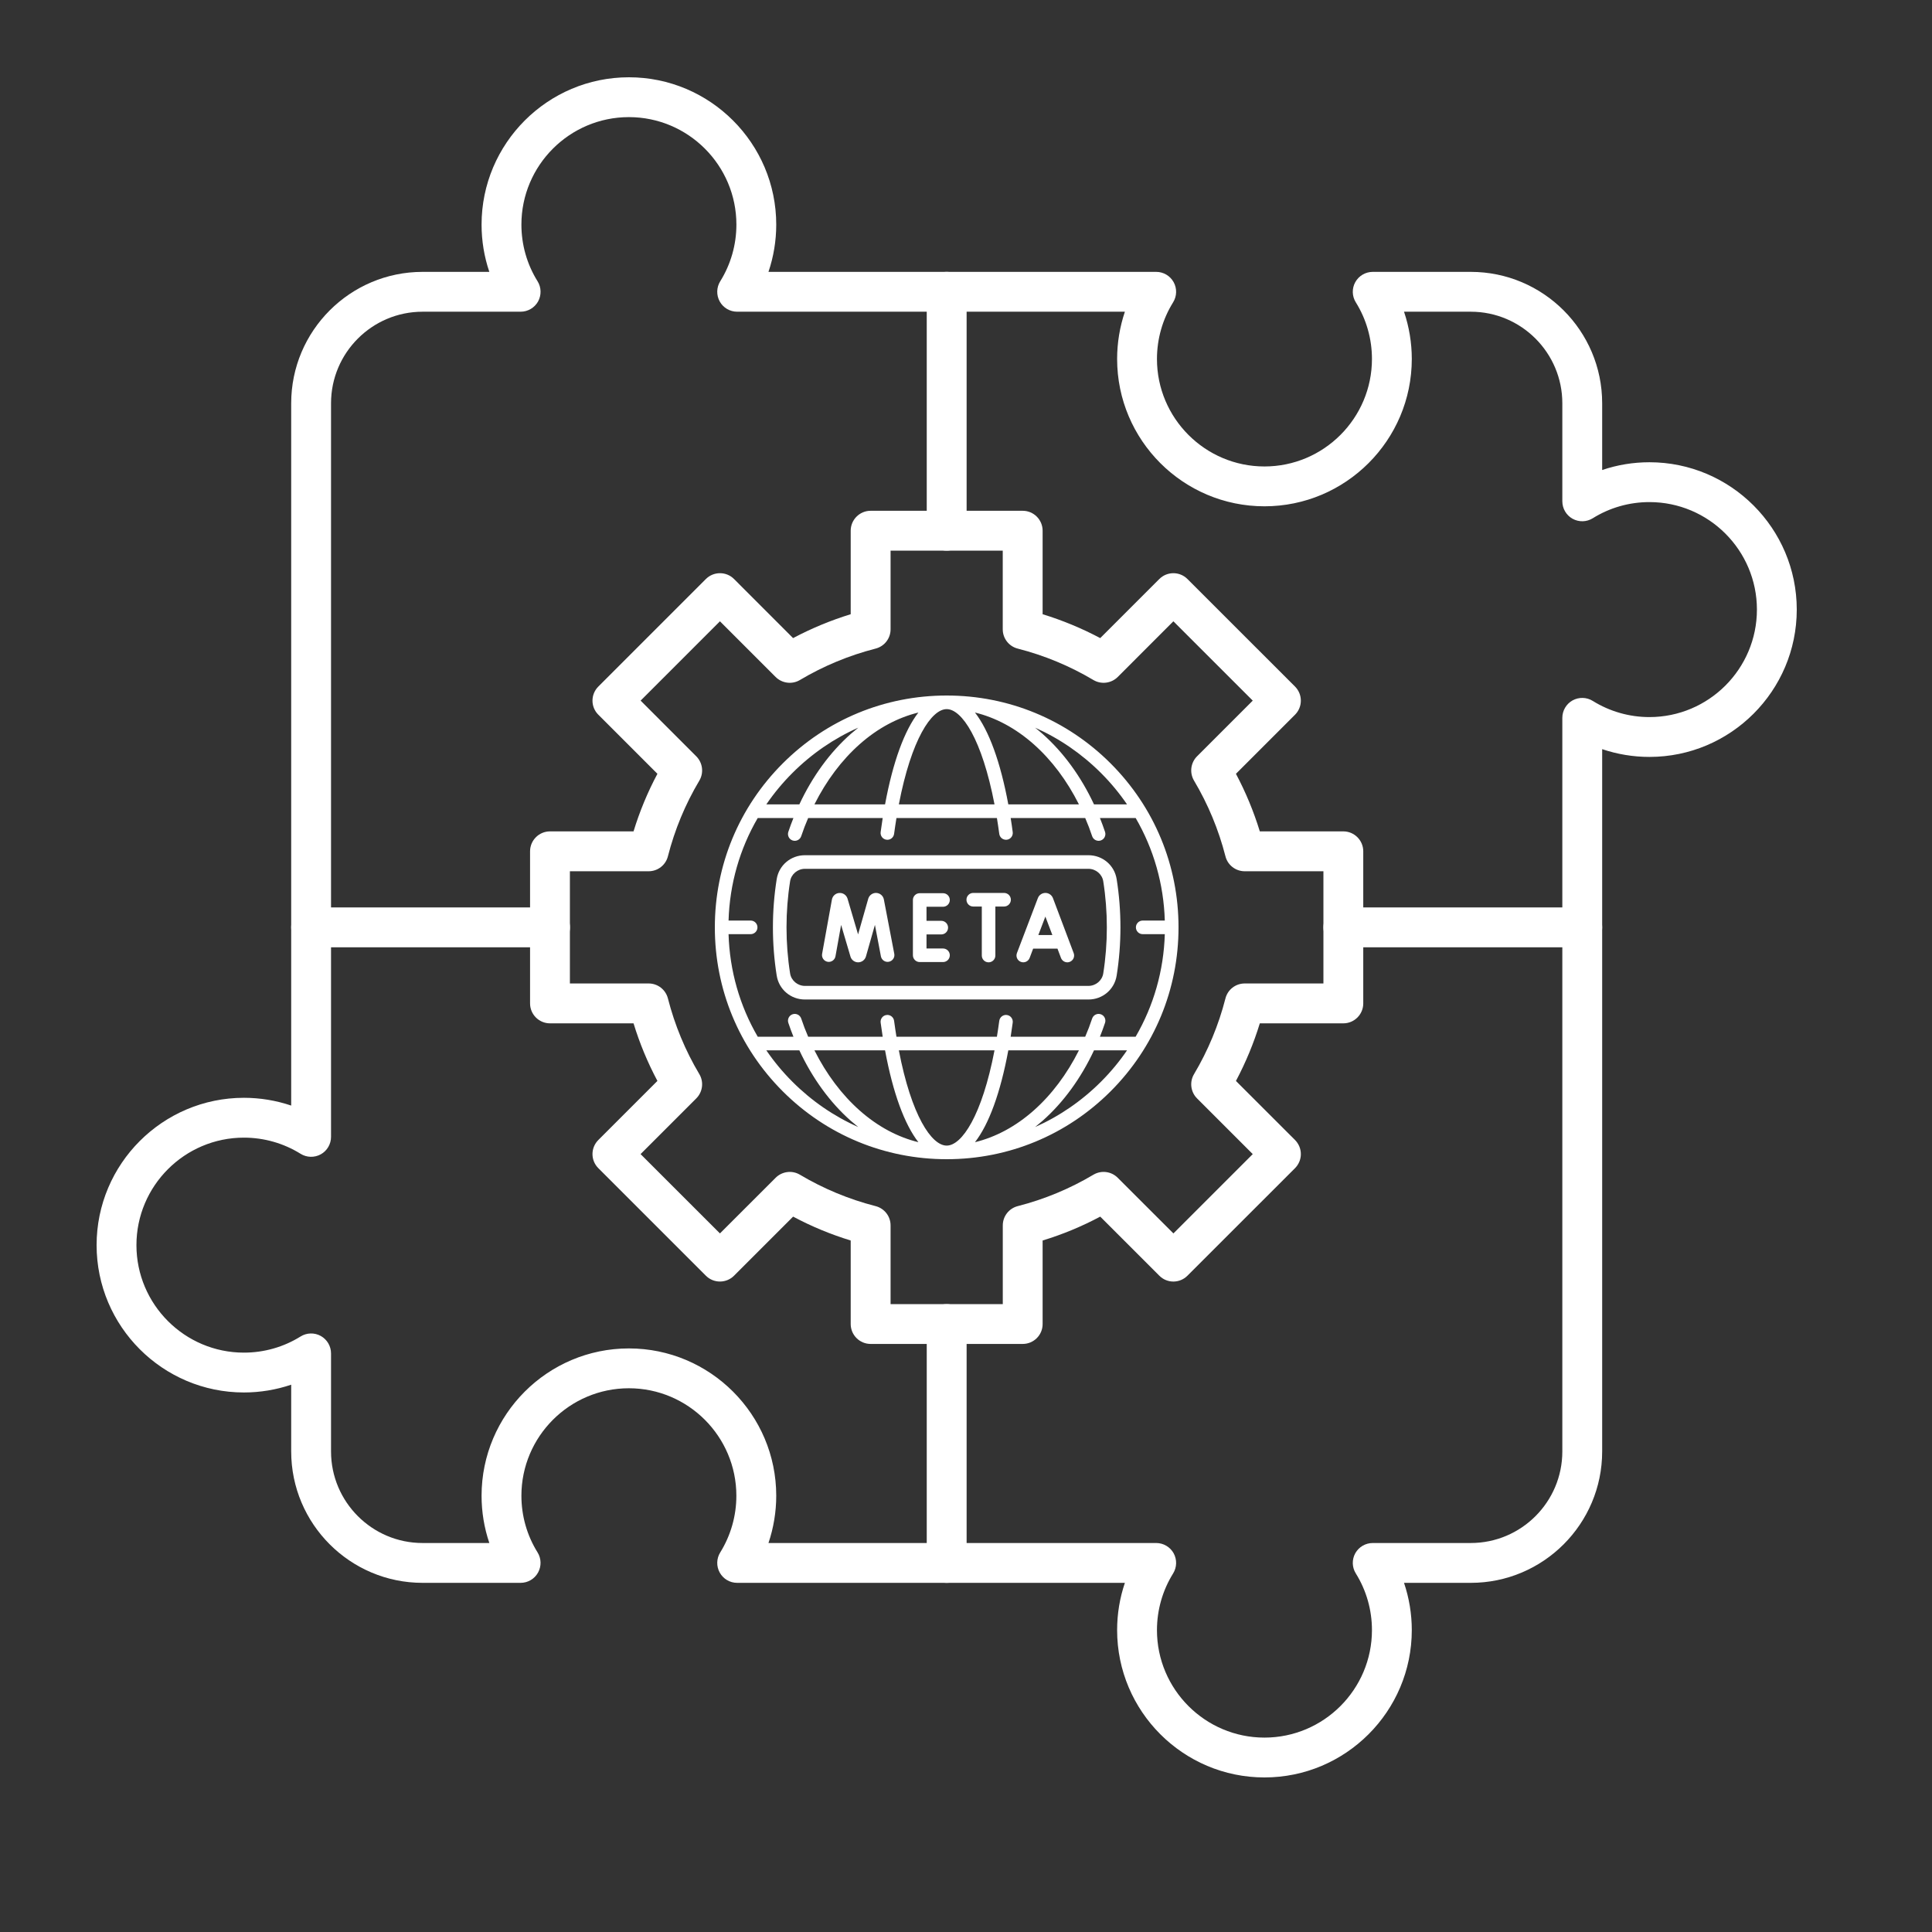 <svg width="50" height="50" viewBox="0 0 50 50" fill="none" xmlns="http://www.w3.org/2000/svg">
<rect x="0" y="0" width="50" height="50" fill="#333333" stroke="none"/>
<path fill-rule="evenodd" clip-rule="evenodd" d="M26.468 34.781H22.532C22.248 34.781 22.016 34.551 22.016 34.265V32.104C21.502 31.947 21.002 31.74 20.526 31.486L18.997 33.015C18.9 33.112 18.769 33.166 18.632 33.166C18.495 33.166 18.364 33.112 18.268 33.015L15.485 30.232C15.283 30.031 15.283 29.705 15.485 29.503L17.014 27.974C16.76 27.498 16.553 26.998 16.396 26.484H14.234C13.949 26.484 13.718 26.253 13.718 25.968V22.032C13.718 21.748 13.949 21.516 14.234 21.516H16.396C16.553 21.002 16.76 20.502 17.014 20.026L15.485 18.497C15.283 18.296 15.283 17.97 15.485 17.768L18.268 14.985C18.469 14.784 18.796 14.784 18.997 14.985L20.525 16.514C21.002 16.261 21.501 16.054 22.016 15.896V13.735C22.016 13.45 22.248 13.219 22.532 13.219H26.467C26.752 13.219 26.983 13.45 26.983 13.735V15.896C27.498 16.054 27.998 16.261 28.474 16.514L30.003 14.985C30.204 14.784 30.53 14.784 30.731 14.985L33.515 17.768C33.716 17.97 33.716 18.296 33.515 18.497L31.986 20.026C32.239 20.502 32.446 21.002 32.604 21.516H34.765C35.05 21.516 35.281 21.748 35.281 22.032V25.968C35.281 26.253 35.05 26.484 34.765 26.484H32.604C32.446 26.999 32.239 27.498 31.986 27.975L33.515 29.503C33.611 29.6 33.666 29.731 33.666 29.868C33.666 30.005 33.611 30.135 33.515 30.232L30.731 33.015C30.53 33.217 30.204 33.217 30.003 33.015L28.474 31.486C27.998 31.74 27.498 31.947 26.983 32.104V34.266C26.984 34.551 26.752 34.781 26.468 34.781ZM23.048 33.75H25.952V31.713C25.952 31.477 26.112 31.272 26.341 31.214C27.028 31.038 27.686 30.765 28.298 30.401C28.501 30.281 28.76 30.313 28.927 30.481L30.368 31.921L32.421 29.868L30.98 28.427C30.813 28.26 30.781 28.001 30.901 27.799C31.265 27.188 31.538 26.528 31.714 25.841C31.771 25.612 31.977 25.452 32.213 25.452H34.25V22.548H32.213C31.977 22.548 31.771 22.388 31.714 22.159C31.538 21.472 31.265 20.814 30.901 20.202C30.781 19.999 30.813 19.74 30.98 19.573L32.421 18.132L30.367 16.079L28.927 17.52C28.76 17.686 28.501 17.719 28.298 17.599C27.686 17.235 27.028 16.962 26.34 16.786C26.112 16.729 25.951 16.523 25.951 16.287V14.25H23.048V16.287C23.048 16.523 22.888 16.728 22.659 16.786C21.972 16.962 21.313 17.235 20.701 17.599C20.499 17.719 20.24 17.686 20.073 17.52L18.632 16.079L16.579 18.132L18.019 19.573C18.186 19.74 18.219 19.999 18.099 20.202C17.734 20.814 17.462 21.472 17.286 22.159C17.229 22.388 17.023 22.548 16.787 22.548H14.749V25.452H16.787C17.023 25.452 17.228 25.612 17.286 25.841C17.462 26.528 17.734 27.187 18.099 27.799C18.219 28.001 18.186 28.26 18.019 28.427L16.578 29.868L18.632 31.921L20.073 30.481C20.24 30.314 20.499 30.281 20.701 30.401C21.313 30.765 21.972 31.038 22.659 31.214C22.888 31.272 23.048 31.477 23.048 31.713V33.75Z" fill="white"/>
<path fill-rule="evenodd" clip-rule="evenodd" d="M32.724 46C30.621 46 28.911 44.289 28.911 42.187C28.911 41.768 28.979 41.355 29.112 40.964H19.077C18.89 40.964 18.718 40.863 18.627 40.699C18.536 40.535 18.541 40.335 18.64 40.176C18.912 39.737 19.057 39.23 19.057 38.71C19.057 37.176 17.809 35.928 16.275 35.928C14.742 35.928 13.494 37.176 13.494 38.71C13.494 39.23 13.638 39.737 13.912 40.176C14.011 40.335 14.015 40.535 13.924 40.699C13.833 40.863 13.661 40.964 13.473 40.964H10.937C9.061 40.964 7.536 39.439 7.536 37.563V35.836C7.145 35.968 6.732 36.037 6.313 36.037C4.211 36.037 2.5 34.327 2.5 32.224C2.5 30.121 4.211 28.411 6.313 28.411C6.732 28.411 7.145 28.48 7.536 28.612V10.437C7.536 8.561 9.061 7.036 10.937 7.036H12.664C12.531 6.645 12.463 6.232 12.463 5.813C12.463 3.711 14.173 2 16.276 2C18.378 2 20.089 3.711 20.089 5.813C20.089 6.232 20.02 6.645 19.888 7.036H29.923C30.109 7.036 30.282 7.137 30.373 7.301C30.464 7.465 30.459 7.665 30.36 7.824C30.087 8.263 29.942 8.77 29.942 9.29C29.942 10.824 31.19 12.072 32.724 12.072C34.258 12.072 35.506 10.824 35.506 9.29C35.506 8.77 35.362 8.263 35.088 7.824C34.989 7.665 34.984 7.465 35.075 7.301C35.167 7.137 35.339 7.036 35.527 7.036H38.063C39.939 7.036 41.464 8.561 41.464 10.437V12.164C41.855 12.031 42.268 11.963 42.687 11.963C44.789 11.963 46.5 13.674 46.5 15.776C46.5 17.879 44.789 19.589 42.687 19.589C42.268 19.589 41.855 19.52 41.464 19.388V37.563C41.464 39.439 39.939 40.964 38.063 40.964H36.336C36.468 41.355 36.537 41.768 36.537 42.187C36.537 44.289 34.826 46 32.724 46ZM19.888 39.933H29.922C30.109 39.933 30.282 40.034 30.373 40.197C30.464 40.362 30.459 40.561 30.36 40.721C30.087 41.16 29.942 41.667 29.942 42.187C29.942 43.721 31.19 44.969 32.724 44.969C34.258 44.969 35.506 43.721 35.506 42.187C35.506 41.667 35.362 41.16 35.088 40.72C34.989 40.561 34.984 40.362 35.075 40.197C35.167 40.034 35.339 39.933 35.527 39.933H38.063C39.37 39.933 40.433 38.87 40.433 37.563V18.578C40.433 18.391 40.534 18.218 40.697 18.127C40.862 18.036 41.062 18.041 41.221 18.14C41.66 18.413 42.167 18.558 42.687 18.558C44.221 18.558 45.469 17.31 45.469 15.776C45.469 14.242 44.221 12.994 42.687 12.994C42.167 12.994 41.66 13.138 41.221 13.412C41.061 13.511 40.862 13.516 40.697 13.425C40.534 13.333 40.433 13.161 40.433 12.973V10.437C40.433 9.13 39.37 8.067 38.063 8.067H36.336C36.468 8.459 36.537 8.872 36.537 9.29C36.537 11.393 34.826 13.103 32.724 13.103C30.621 13.103 28.911 11.393 28.911 9.29C28.911 8.872 28.98 8.459 29.112 8.067H19.077C18.89 8.067 18.718 7.966 18.627 7.803C18.536 7.638 18.541 7.438 18.64 7.279C18.913 6.84 19.058 6.333 19.058 5.813C19.058 4.279 17.81 3.031 16.276 3.031C14.742 3.031 13.494 4.279 13.494 5.813C13.494 6.333 13.638 6.84 13.912 7.279C14.011 7.438 14.015 7.638 13.925 7.803C13.833 7.966 13.661 8.067 13.473 8.067H10.937C9.63 8.067 8.567 9.13 8.567 10.437V29.422C8.567 29.609 8.466 29.782 8.303 29.873C8.138 29.964 7.938 29.959 7.779 29.86C7.34 29.587 6.833 29.442 6.313 29.442C4.779 29.442 3.531 30.69 3.531 32.224C3.531 33.758 4.779 35.006 6.313 35.006C6.833 35.006 7.34 34.862 7.779 34.588C7.938 34.489 8.138 34.484 8.303 34.575C8.466 34.667 8.567 34.839 8.567 35.027V37.563C8.567 38.87 9.63 39.933 10.936 39.933H12.664C12.531 39.541 12.463 39.128 12.463 38.71C12.463 36.607 14.173 34.897 16.276 34.897C18.378 34.897 20.089 36.607 20.089 38.71C20.089 39.128 20.02 39.541 19.888 39.933Z" fill="white"/>
<path fill-rule="evenodd" clip-rule="evenodd" d="M40.949 24.516H34.765C34.481 24.516 34.25 24.285 34.25 24C34.25 23.715 34.481 23.484 34.765 23.484H40.949C41.233 23.484 41.464 23.715 41.464 24C41.464 24.285 41.233 24.516 40.949 24.516ZM14.235 24.516H8.052C7.767 24.516 7.536 24.285 7.536 24C7.536 23.715 7.767 23.484 8.052 23.484H14.235C14.519 23.484 14.751 23.715 14.751 24C14.751 24.285 14.519 24.516 14.235 24.516Z" fill="white"/>
<path fill-rule="evenodd" clip-rule="evenodd" d="M24.5 40.964C24.215 40.964 23.984 40.733 23.984 40.448V34.266C23.984 33.981 24.215 33.751 24.5 33.751C24.785 33.751 25.016 33.981 25.016 34.266V40.448C25.016 40.733 24.785 40.964 24.5 40.964ZM24.5 14.25C24.215 14.25 23.984 14.019 23.984 13.735V7.552C23.984 7.267 24.215 7.036 24.5 7.036C24.785 7.036 25.016 7.267 25.016 7.552V13.735C25.016 14.019 24.785 14.25 24.5 14.25Z" fill="white"/>
<g clip-path="url(#clip0_3_105)">
<path d="M28.743 19.757C27.609 18.624 26.103 18 24.5 18C22.897 18 21.391 18.624 20.257 19.757C19.124 20.891 18.5 22.397 18.5 24C18.5 25.603 19.124 27.109 20.257 28.243C21.391 29.376 22.897 30 24.5 30C26.103 30 27.609 29.376 28.743 28.243C29.876 27.109 30.5 25.603 30.5 24C30.5 22.397 29.876 20.891 28.743 19.757ZM29.573 24.176H30.145C30.117 25.122 29.856 26.029 29.39 26.83H28.466C28.513 26.713 28.557 26.594 28.598 26.472C28.629 26.38 28.58 26.28 28.488 26.249C28.396 26.218 28.296 26.267 28.265 26.359C28.211 26.521 28.151 26.678 28.085 26.83H26.156C26.175 26.712 26.192 26.59 26.209 26.466C26.222 26.37 26.155 26.281 26.058 26.268C25.962 26.255 25.874 26.323 25.861 26.419C25.842 26.561 25.821 26.698 25.8 26.83H23.2C23.179 26.698 23.158 26.561 23.139 26.419C23.126 26.323 23.038 26.255 22.942 26.268C22.845 26.281 22.778 26.37 22.791 26.466C22.808 26.59 22.825 26.712 22.844 26.83H20.915C20.849 26.678 20.789 26.521 20.735 26.359C20.703 26.267 20.604 26.218 20.512 26.249C20.42 26.28 20.371 26.38 20.402 26.472C20.443 26.594 20.487 26.713 20.534 26.83H19.61C19.144 26.029 18.883 25.122 18.855 24.176H19.427C19.524 24.176 19.603 24.097 19.603 24C19.603 23.903 19.524 23.824 19.427 23.824H18.855C18.883 22.878 19.144 21.971 19.61 21.17H20.534C20.487 21.287 20.443 21.406 20.402 21.528C20.371 21.62 20.42 21.72 20.512 21.751C20.604 21.782 20.704 21.733 20.735 21.641C20.789 21.479 20.849 21.322 20.915 21.17H22.844C22.825 21.288 22.808 21.41 22.791 21.534C22.778 21.63 22.845 21.719 22.942 21.732C23.038 21.745 23.126 21.677 23.139 21.581C23.158 21.439 23.179 21.302 23.2 21.17H25.8C25.821 21.302 25.842 21.439 25.861 21.581C25.873 21.669 25.948 21.733 26.035 21.733C26.043 21.733 26.05 21.733 26.058 21.732C26.155 21.719 26.222 21.63 26.209 21.534C26.193 21.41 26.175 21.288 26.156 21.17H28.085C28.151 21.322 28.211 21.479 28.265 21.641C28.29 21.714 28.358 21.76 28.432 21.76C28.451 21.76 28.47 21.757 28.488 21.751C28.58 21.72 28.629 21.62 28.598 21.528C28.557 21.406 28.513 21.287 28.466 21.17H29.391C29.856 21.971 30.117 22.878 30.145 23.824H29.573C29.476 23.824 29.397 23.903 29.397 24C29.397 24.097 29.476 24.176 29.573 24.176ZM24.5 29.648C24.108 29.648 23.586 28.871 23.262 27.182H25.738C25.414 28.871 24.892 29.648 24.5 29.648ZM23.768 29.56C23.229 29.428 22.715 29.152 22.251 28.742C21.785 28.33 21.387 27.799 21.077 27.182H22.905C23.108 28.28 23.407 29.096 23.768 29.56ZM25.232 29.56C25.593 29.096 25.892 28.28 26.095 27.182H27.923C27.613 27.799 27.215 28.33 26.749 28.742C26.285 29.152 25.771 29.428 25.232 29.56ZM24.5 18.352C24.892 18.352 25.414 19.129 25.738 20.818H23.262C23.586 19.129 24.108 18.352 24.5 18.352ZM25.232 18.44C25.771 18.572 26.285 18.848 26.749 19.258C27.215 19.67 27.613 20.201 27.923 20.818H26.095C25.892 19.72 25.593 18.904 25.232 18.44ZM23.768 18.44C23.407 18.904 23.108 19.72 22.905 20.818H21.077C21.387 20.201 21.785 19.67 22.251 19.258C22.714 18.848 23.229 18.572 23.768 18.44ZM29.168 20.818H28.313C27.974 20.093 27.521 19.471 26.982 18.994C26.918 18.938 26.854 18.884 26.788 18.832C27.416 19.111 27.994 19.506 28.494 20.006C28.746 20.258 28.971 20.53 29.168 20.818ZM20.506 20.006C21.006 19.506 21.584 19.11 22.212 18.832C22.147 18.884 22.082 18.938 22.018 18.994C21.479 19.471 21.026 20.093 20.687 20.818H19.832C20.029 20.53 20.254 20.258 20.506 20.006ZM19.832 27.182H20.687C21.026 27.907 21.479 28.529 22.018 29.006C22.082 29.062 22.147 29.116 22.212 29.168C21.584 28.89 21.006 28.494 20.506 27.994C20.254 27.742 20.029 27.47 19.832 27.182ZM28.494 27.994C27.994 28.494 27.416 28.889 26.788 29.168C26.853 29.116 26.918 29.062 26.982 29.006C27.521 28.529 27.974 27.907 28.313 27.182H29.168C28.971 27.47 28.746 27.742 28.494 27.994Z" fill="white"/>
<path d="M27.25 23.243C27.249 23.241 27.248 23.24 27.248 23.238C27.215 23.16 27.14 23.109 27.055 23.109C27.055 23.109 27.055 23.109 27.055 23.109C26.97 23.109 26.894 23.16 26.862 23.238C26.861 23.24 26.861 23.241 26.86 23.243L26.318 24.666C26.284 24.757 26.329 24.859 26.42 24.893C26.511 24.928 26.612 24.882 26.647 24.791L26.738 24.55H27.367L27.458 24.791C27.485 24.861 27.552 24.905 27.623 24.905C27.643 24.905 27.664 24.901 27.685 24.893C27.775 24.859 27.821 24.758 27.787 24.667L27.25 23.243ZM26.872 24.199L27.054 23.721L27.235 24.199H26.872Z" fill="white"/>
<path d="M22.874 23.276C22.856 23.183 22.776 23.115 22.682 23.109C22.588 23.104 22.501 23.163 22.472 23.253C22.471 23.255 22.471 23.257 22.47 23.259L22.207 24.182L21.934 23.257C21.933 23.255 21.933 23.253 21.932 23.251C21.902 23.162 21.815 23.103 21.721 23.11C21.626 23.116 21.548 23.185 21.53 23.28L21.276 24.686C21.259 24.782 21.322 24.873 21.418 24.891C21.513 24.908 21.605 24.844 21.622 24.749L21.768 23.937L22.01 24.756C22.011 24.759 22.011 24.761 22.012 24.763C22.04 24.848 22.12 24.905 22.209 24.905H22.21C22.301 24.904 22.38 24.846 22.408 24.761C22.408 24.759 22.409 24.757 22.41 24.755L22.643 23.936L22.798 24.751C22.817 24.846 22.909 24.909 23.004 24.89C23.099 24.872 23.162 24.78 23.144 24.685L22.874 23.276Z" fill="white"/>
<path d="M24.405 23.467C24.502 23.467 24.581 23.389 24.581 23.291C24.581 23.194 24.502 23.116 24.405 23.116H23.802C23.705 23.116 23.626 23.194 23.626 23.291V24.722C23.626 24.819 23.705 24.898 23.802 24.898H24.405C24.502 24.898 24.581 24.819 24.581 24.722C24.581 24.625 24.502 24.547 24.405 24.547H23.978V24.183H24.36C24.458 24.183 24.536 24.104 24.536 24.007C24.536 23.91 24.458 23.831 24.36 23.831H23.978V23.467H24.405Z" fill="white"/>
<path d="M25.985 23.109H25.187C25.09 23.109 25.012 23.188 25.012 23.285C25.012 23.382 25.09 23.461 25.187 23.461H25.409V24.729C25.409 24.826 25.487 24.905 25.584 24.905C25.681 24.905 25.76 24.826 25.76 24.729V23.461H25.985C26.082 23.461 26.161 23.382 26.161 23.285C26.161 23.188 26.082 23.109 25.985 23.109Z" fill="white"/>
<path d="M28.169 22.133H20.831C20.465 22.133 20.158 22.393 20.101 22.752C20.036 23.16 20.003 23.58 20.003 24C20.003 24.42 20.036 24.84 20.101 25.248C20.158 25.607 20.465 25.867 20.831 25.867H28.169C28.535 25.867 28.842 25.607 28.899 25.248C28.964 24.84 28.997 24.42 28.997 24C28.997 23.58 28.964 23.16 28.899 22.752C28.842 22.393 28.535 22.133 28.169 22.133ZM28.552 25.193C28.523 25.377 28.358 25.515 28.169 25.515H20.831C20.642 25.515 20.477 25.377 20.448 25.193C20.386 24.803 20.355 24.401 20.355 24C20.355 23.599 20.386 23.197 20.448 22.807C20.477 22.623 20.642 22.485 20.831 22.485H28.169C28.358 22.485 28.523 22.623 28.552 22.807C28.614 23.197 28.645 23.599 28.645 24C28.645 24.401 28.614 24.803 28.552 25.193Z" fill="white"/>
</g>
<defs>
<clipPath id="clip0_3_105">
<rect width="12" height="12" fill="white" transform="translate(18.5 18)"/>
</clipPath>
</defs>
</svg>
